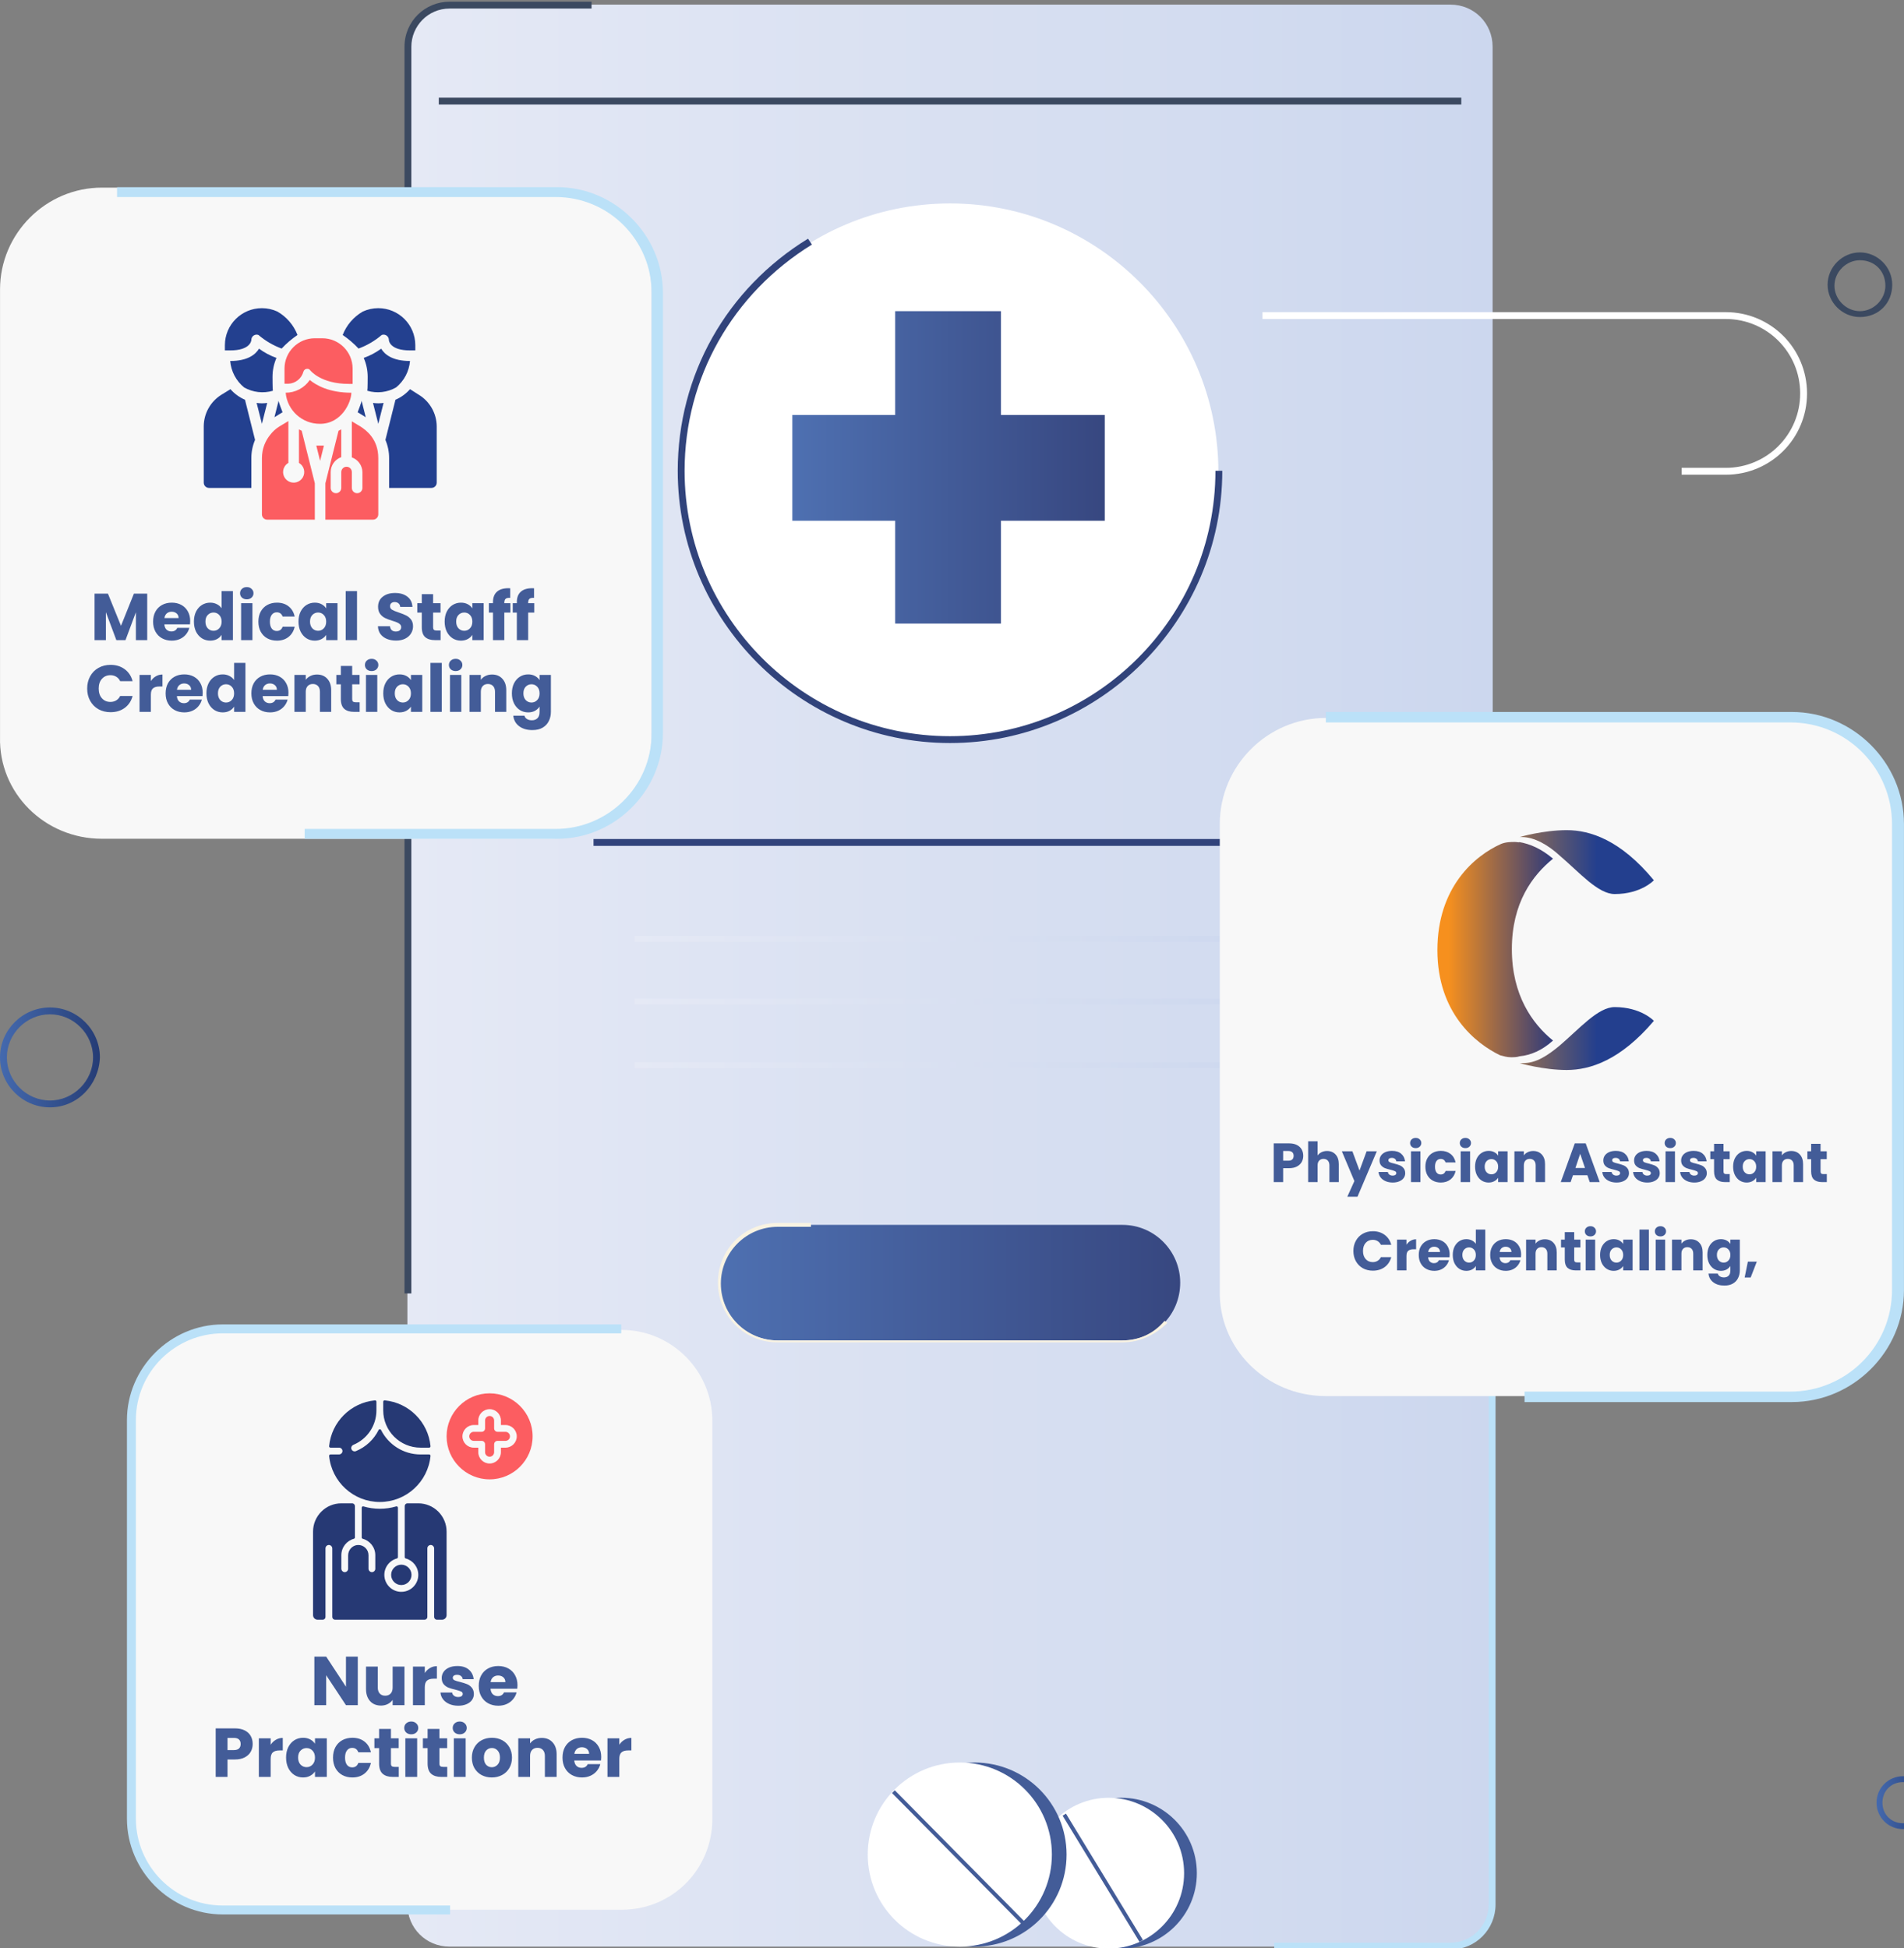 <svg width="345" height="353" viewBox="0 0 345 353" fill="none" xmlns="http://www.w3.org/2000/svg">
<rect x="0" y="0" width="345" height="353" fill="#808080" stroke="none"/>
<g clip-path="url(#clip0_1520_15783)">
<path d="M262.826 352.756H81.455C77.196 352.756 73.824 349.384 73.824 345.125V8.471C73.824 4.212 77.196 0.84 81.455 0.84H262.826C267.085 0.84 270.457 4.212 270.457 8.471V344.947C270.457 349.206 267.085 352.756 262.826 352.756Z" fill="url(#paint0_linear_1520_15783)"/>
<path d="M73.824 215.042V344.947C73.824 349.206 77.196 352.578 81.455 352.578H262.826C267.085 352.578 270.457 349.206 270.457 344.947V83.362L170.366 150.444L73.824 215.042Z" fill="url(#paint1_linear_1520_15783)"/>
<path d="M74.535 234.385H73.293V8.471C73.293 3.857 77.02 0.308 81.456 0.308H107.189V1.55H81.456C77.552 1.55 74.535 4.744 74.535 8.471V234.385Z" fill="#3B4960"/>
<path d="M262.827 353.288H230.883V352.046H262.827C266.731 352.046 269.748 348.851 269.748 345.125V140.329H270.99V345.125C270.99 349.561 267.441 353.288 262.827 353.288Z" fill="#BBE1F8"/>
<path d="M264.782 17.7H79.508V18.942H264.782V17.7Z" fill="#3B4960"/>
<path d="M172.141 134.117C145.344 134.117 123.516 112.289 123.516 85.491C123.516 58.694 145.344 36.866 172.141 36.866C198.939 36.866 220.767 58.694 220.767 85.491C220.767 112.289 198.939 134.117 172.141 134.117Z" fill="white"/>
<path d="M172.14 134.649C144.988 134.649 122.805 112.466 122.805 85.314C122.805 67.922 131.678 52.305 146.408 43.254L147.118 44.319C132.743 53.193 124.047 68.455 124.047 85.314C124.047 111.756 145.52 133.407 172.14 133.407C198.583 133.407 220.234 111.934 220.234 85.314H221.476C221.476 112.466 199.293 134.649 172.14 134.649Z" fill="#31437B"/>
<path d="M236.742 152.041H107.547V153.284H236.742V152.041Z" fill="#31437B"/>
<path d="M203.38 242.904H140.912C135.056 242.904 130.441 238.113 130.441 232.434C130.441 226.577 135.233 221.963 140.912 221.963H203.38C209.236 221.963 213.85 226.755 213.85 232.434C213.85 238.29 209.236 242.904 203.38 242.904Z" fill="url(#paint2_linear_1520_15783)"/>
<path d="M203.379 243.259H140.911C134.878 243.259 130.086 238.467 130.086 232.433C130.086 226.4 134.878 221.608 140.911 221.608H146.945V222.318H140.911C135.232 222.318 130.618 226.932 130.618 232.611C130.618 238.29 135.232 242.904 140.911 242.904H203.379C206.396 242.904 209.058 241.662 211.01 239.355L211.543 239.709C209.413 241.839 206.574 243.259 203.379 243.259Z" fill="#F9F3E2"/>
<path d="M231.595 169.61H115V170.675H231.595V169.61Z" fill="url(#paint3_linear_1520_15783)"/>
<path d="M231.595 180.968H115V182.033H231.595V180.968Z" fill="url(#paint4_linear_1520_15783)"/>
<path d="M231.595 192.503H115V193.568H231.595V192.503Z" fill="url(#paint5_linear_1520_15783)"/>
<path d="M200.182 75.198H181.371V56.387H162.204V75.198H143.57V94.365H162.204V112.999H181.371V94.365H200.182V75.198Z" fill="url(#paint6_linear_1520_15783)"/>
<path d="M344.815 331.46C342.153 331.46 340.023 329.33 340.023 326.668C340.023 324.006 342.153 321.876 344.815 321.876C347.477 321.876 349.607 324.006 349.607 326.668C349.607 329.33 347.477 331.46 344.815 331.46ZM344.815 322.941C342.685 322.941 341.088 324.538 341.088 326.668C341.088 328.798 342.685 330.395 344.815 330.395C346.945 330.395 348.542 328.798 348.542 326.668C348.542 324.538 346.945 322.941 344.815 322.941Z" fill="url(#paint7_linear_1520_15783)"/>
<path d="M9.051 200.667C4.082 200.667 0 196.585 0 191.616C0 186.647 4.082 182.565 9.051 182.565C14.02 182.565 18.102 186.647 18.102 191.616C17.924 196.585 14.02 200.667 9.051 200.667ZM9.051 183.808C4.792 183.808 1.242 187.357 1.242 191.616C1.242 195.875 4.792 199.425 9.051 199.425C13.31 199.425 16.859 195.875 16.859 191.616C16.859 187.357 13.31 183.808 9.051 183.808Z" fill="url(#paint8_linear_1520_15783)"/>
<path d="M112.641 346.073H40.432C31.406 346.073 24 338.667 24 329.641V257.432C24 248.406 31.406 241 40.432 241H112.641C121.667 241 129.073 248.406 129.073 257.432V329.641C129.073 338.667 121.898 346.073 112.641 346.073Z" fill="#F8F8F8"/>
<path d="M64.831 309H62.688L59.104 303.574V309H56.961V300.203H59.104L62.688 305.654V300.203H64.831V309ZM73.289 302.008V309H71.146V308.048C70.929 308.357 70.632 308.607 70.257 308.799C69.889 308.983 69.48 309.075 69.028 309.075C68.494 309.075 68.022 308.958 67.612 308.724C67.203 308.482 66.885 308.135 66.66 307.684C66.434 307.233 66.322 306.703 66.322 306.093V302.008H68.452V305.805C68.452 306.272 68.573 306.636 68.815 306.895C69.058 307.154 69.383 307.283 69.793 307.283C70.21 307.283 70.54 307.154 70.783 306.895C71.025 306.636 71.146 306.272 71.146 305.805V302.008H73.289ZM76.971 303.173C77.222 302.789 77.535 302.488 77.911 302.271C78.287 302.045 78.705 301.932 79.164 301.932V304.201H78.575C78.04 304.201 77.639 304.317 77.372 304.551C77.105 304.777 76.971 305.178 76.971 305.754V309H74.828V302.008H76.971V303.173ZM83.033 309.1C82.423 309.1 81.88 308.996 81.404 308.787C80.928 308.578 80.552 308.294 80.276 307.935C80 307.567 79.846 307.158 79.812 306.707H81.93C81.955 306.949 82.068 307.145 82.269 307.296C82.469 307.446 82.716 307.521 83.008 307.521C83.275 307.521 83.48 307.471 83.622 307.371C83.772 307.262 83.847 307.124 83.847 306.957C83.847 306.757 83.743 306.611 83.534 306.519C83.325 306.419 82.987 306.31 82.519 306.193C82.018 306.076 81.6 305.955 81.266 305.83C80.932 305.696 80.644 305.491 80.401 305.216C80.159 304.931 80.038 304.551 80.038 304.075C80.038 303.674 80.147 303.311 80.364 302.985C80.589 302.651 80.915 302.388 81.341 302.195C81.776 302.003 82.289 301.907 82.883 301.907C83.76 301.907 84.449 302.124 84.95 302.559C85.46 302.993 85.752 303.57 85.827 304.288H83.847C83.814 304.046 83.706 303.854 83.522 303.712C83.346 303.57 83.112 303.499 82.82 303.499C82.569 303.499 82.377 303.549 82.243 303.649C82.11 303.741 82.043 303.871 82.043 304.038C82.043 304.238 82.147 304.388 82.356 304.489C82.573 304.589 82.908 304.689 83.359 304.789C83.877 304.923 84.299 305.057 84.624 305.19C84.95 305.316 85.234 305.525 85.477 305.817C85.727 306.101 85.857 306.485 85.865 306.97C85.865 307.379 85.748 307.747 85.514 308.073C85.289 308.39 84.959 308.641 84.524 308.825C84.098 309.008 83.601 309.1 83.033 309.1ZM93.767 305.391C93.767 305.591 93.755 305.8 93.73 306.018H88.88C88.914 306.452 89.052 306.786 89.294 307.02C89.544 307.246 89.849 307.358 90.209 307.358C90.743 307.358 91.115 307.133 91.324 306.682H93.605C93.488 307.141 93.275 307.555 92.966 307.922C92.665 308.29 92.285 308.578 91.825 308.787C91.366 308.996 90.852 309.1 90.284 309.1C89.599 309.1 88.989 308.954 88.454 308.662C87.919 308.369 87.502 307.952 87.201 307.409C86.9 306.865 86.75 306.231 86.75 305.504C86.75 304.777 86.896 304.142 87.189 303.599C87.489 303.056 87.907 302.638 88.442 302.346C88.976 302.053 89.59 301.907 90.284 301.907C90.96 301.907 91.562 302.049 92.088 302.333C92.615 302.617 93.024 303.023 93.316 303.549C93.617 304.075 93.767 304.689 93.767 305.391ZM91.575 304.827C91.575 304.459 91.449 304.167 91.199 303.95C90.948 303.733 90.635 303.624 90.259 303.624C89.9 303.624 89.595 303.728 89.344 303.937C89.102 304.146 88.951 304.443 88.893 304.827H91.575ZM45.786 316.035C45.786 316.545 45.669 317.013 45.435 317.439C45.202 317.856 44.842 318.195 44.358 318.454C43.873 318.713 43.272 318.842 42.553 318.842H41.225V322H39.082V313.203H42.553C43.255 313.203 43.848 313.324 44.333 313.566C44.817 313.809 45.181 314.143 45.423 314.569C45.665 314.995 45.786 315.484 45.786 316.035ZM42.39 317.138C42.8 317.138 43.105 317.042 43.305 316.85C43.506 316.657 43.606 316.386 43.606 316.035C43.606 315.684 43.506 315.413 43.305 315.221C43.105 315.028 42.8 314.932 42.39 314.932H41.225V317.138H42.39ZM49.045 316.173C49.295 315.789 49.609 315.488 49.985 315.271C50.361 315.045 50.778 314.932 51.238 314.932V317.201H50.649C50.114 317.201 49.713 317.317 49.446 317.551C49.178 317.777 49.045 318.178 49.045 318.754V322H46.902V315.008H49.045V316.173ZM51.836 318.491C51.836 317.773 51.97 317.142 52.237 316.599C52.513 316.056 52.884 315.638 53.352 315.346C53.82 315.053 54.342 314.907 54.919 314.907C55.412 314.907 55.842 315.008 56.209 315.208C56.585 315.409 56.874 315.672 57.074 315.997V315.008H59.217V322H57.074V321.01C56.865 321.336 56.573 321.599 56.197 321.799C55.829 322 55.399 322.1 54.906 322.1C54.338 322.1 53.82 321.954 53.352 321.662C52.884 321.361 52.513 320.939 52.237 320.396C51.97 319.845 51.836 319.21 51.836 318.491ZM57.074 318.504C57.074 317.969 56.924 317.547 56.623 317.238C56.331 316.929 55.971 316.774 55.545 316.774C55.119 316.774 54.756 316.929 54.455 317.238C54.163 317.539 54.016 317.957 54.016 318.491C54.016 319.026 54.163 319.452 54.455 319.769C54.756 320.079 55.119 320.233 55.545 320.233C55.971 320.233 56.331 320.079 56.623 319.769C56.924 319.46 57.074 319.038 57.074 318.504ZM60.341 318.504C60.341 317.777 60.487 317.142 60.78 316.599C61.081 316.056 61.494 315.638 62.02 315.346C62.555 315.053 63.165 314.907 63.85 314.907C64.727 314.907 65.458 315.137 66.043 315.596C66.636 316.056 67.025 316.703 67.208 317.539H64.928C64.736 317.004 64.364 316.737 63.812 316.737C63.42 316.737 63.106 316.891 62.873 317.201C62.639 317.501 62.522 317.936 62.522 318.504C62.522 319.072 62.639 319.51 62.873 319.82C63.106 320.12 63.42 320.271 63.812 320.271C64.364 320.271 64.736 320.003 64.928 319.469H67.208C67.025 320.287 66.636 320.931 66.043 321.398C65.45 321.866 64.719 322.1 63.85 322.1C63.165 322.1 62.555 321.954 62.02 321.662C61.494 321.369 61.081 320.952 60.78 320.409C60.487 319.865 60.341 319.231 60.341 318.504ZM72.252 320.183V322H71.162C70.385 322 69.779 321.812 69.344 321.436C68.91 321.052 68.693 320.429 68.693 319.569V316.787H67.841V315.008H68.693V313.303H70.836V315.008H72.239V316.787H70.836V319.594C70.836 319.803 70.886 319.953 70.986 320.045C71.086 320.137 71.254 320.183 71.487 320.183H72.252ZM74.523 314.281C74.147 314.281 73.838 314.172 73.596 313.955C73.362 313.729 73.245 313.454 73.245 313.128C73.245 312.794 73.362 312.518 73.596 312.301C73.838 312.075 74.147 311.962 74.523 311.962C74.891 311.962 75.191 312.075 75.425 312.301C75.668 312.518 75.789 312.794 75.789 313.128C75.789 313.454 75.668 313.729 75.425 313.955C75.191 314.172 74.891 314.281 74.523 314.281ZM75.588 315.008V322H73.445V315.008H75.588ZM81.038 320.183V322H79.948C79.171 322 78.566 321.812 78.131 321.436C77.697 321.052 77.48 320.429 77.48 319.569V316.787H76.627V315.008H77.48V313.303H79.622V315.008H81.026V316.787H79.622V319.594C79.622 319.803 79.672 319.953 79.773 320.045C79.873 320.137 80.04 320.183 80.274 320.183H81.038ZM83.31 314.281C82.934 314.281 82.625 314.172 82.382 313.955C82.148 313.729 82.031 313.454 82.031 313.128C82.031 312.794 82.148 312.518 82.382 312.301C82.625 312.075 82.934 311.962 83.31 311.962C83.677 311.962 83.978 312.075 84.212 312.301C84.454 312.518 84.575 312.794 84.575 313.128C84.575 313.454 84.454 313.729 84.212 313.955C83.978 314.172 83.677 314.281 83.31 314.281ZM84.375 315.008V322H82.232V315.008H84.375ZM89.111 322.1C88.426 322.1 87.808 321.954 87.256 321.662C86.713 321.369 86.283 320.952 85.965 320.409C85.656 319.865 85.502 319.231 85.502 318.504C85.502 317.785 85.66 317.155 85.978 316.612C86.295 316.06 86.73 315.638 87.281 315.346C87.832 315.053 88.451 314.907 89.136 314.907C89.821 314.907 90.439 315.053 90.99 315.346C91.542 315.638 91.976 316.06 92.294 316.612C92.611 317.155 92.77 317.785 92.77 318.504C92.77 319.222 92.607 319.857 92.281 320.409C91.964 320.952 91.525 321.369 90.965 321.662C90.414 321.954 89.796 322.1 89.111 322.1ZM89.111 320.246C89.52 320.246 89.867 320.095 90.151 319.794C90.443 319.494 90.589 319.063 90.589 318.504C90.589 317.944 90.447 317.514 90.163 317.213C89.888 316.912 89.545 316.762 89.136 316.762C88.718 316.762 88.371 316.912 88.096 317.213C87.82 317.505 87.682 317.936 87.682 318.504C87.682 319.063 87.816 319.494 88.083 319.794C88.359 320.095 88.701 320.246 89.111 320.246ZM98.167 314.932C98.986 314.932 99.638 315.2 100.122 315.734C100.615 316.261 100.862 316.987 100.862 317.915V322H98.731V318.203C98.731 317.735 98.61 317.372 98.368 317.113C98.126 316.854 97.8 316.724 97.39 316.724C96.981 316.724 96.655 316.854 96.413 317.113C96.171 317.372 96.05 317.735 96.05 318.203V322H93.907V315.008H96.05V315.935C96.267 315.626 96.559 315.383 96.927 315.208C97.294 315.024 97.708 314.932 98.167 314.932ZM108.942 318.391C108.942 318.591 108.93 318.8 108.905 319.018H104.055C104.088 319.452 104.226 319.786 104.468 320.02C104.719 320.246 105.024 320.358 105.383 320.358C105.918 320.358 106.29 320.133 106.499 319.682H108.779C108.662 320.141 108.449 320.555 108.14 320.922C107.839 321.29 107.459 321.578 107 321.787C106.54 321.996 106.027 322.1 105.458 322.1C104.773 322.1 104.164 321.954 103.629 321.662C103.094 321.369 102.676 320.952 102.376 320.409C102.075 319.865 101.925 319.231 101.925 318.504C101.925 317.777 102.071 317.142 102.363 316.599C102.664 316.056 103.082 315.638 103.616 315.346C104.151 315.053 104.765 314.907 105.458 314.907C106.135 314.907 106.737 315.049 107.263 315.333C107.789 315.617 108.199 316.023 108.491 316.549C108.792 317.075 108.942 317.689 108.942 318.391ZM106.749 317.827C106.749 317.459 106.624 317.167 106.373 316.95C106.123 316.733 105.809 316.624 105.433 316.624C105.074 316.624 104.769 316.728 104.519 316.937C104.276 317.146 104.126 317.443 104.067 317.827H106.749ZM112.215 316.173C112.466 315.789 112.779 315.488 113.155 315.271C113.531 315.045 113.949 314.932 114.408 314.932V317.201H113.819C113.285 317.201 112.884 317.317 112.616 317.551C112.349 317.777 112.215 318.178 112.215 318.754V322H110.073V315.008H112.215V316.173Z" fill="#435C98"/>
<path d="M69.709 253.766C74.091 254.185 77.588 257.682 78.008 262.065C78.022 262.21 77.908 262.336 77.763 262.336H76.205C72.468 262.336 69.438 259.306 69.438 255.568V254.011C69.438 253.865 69.564 253.752 69.709 253.766ZM59.882 263.566H61.414C61.751 263.566 62.044 263.307 62.054 262.97C62.065 262.622 61.785 262.336 61.439 262.336H59.882C59.736 262.336 59.623 262.21 59.637 262.065C60.056 257.682 63.553 254.185 67.936 253.766C68.081 253.752 68.207 253.865 68.207 254.011V255.568C68.207 258.311 66.575 260.76 64.046 261.816C63.739 261.944 63.564 262.287 63.676 262.601C63.767 262.855 64.005 263.01 64.256 263.01C64.335 263.01 64.414 262.995 64.491 262.964C66.325 262.206 67.762 260.829 68.604 259.131C68.695 258.948 68.954 258.948 69.045 259.131C70.358 261.758 73.074 263.566 76.205 263.566H77.763C77.909 263.566 78.022 263.693 78.008 263.838C77.56 268.512 73.612 272.18 68.822 272.18C64.033 272.18 60.084 268.512 59.637 263.838C59.623 263.693 59.736 263.566 59.882 263.566ZM80.922 292.687C80.922 293.141 80.555 293.508 80.102 293.508H79.158C78.886 293.508 78.666 293.287 78.666 293.016V280.614C78.666 280.277 78.406 279.983 78.07 279.973C77.721 279.962 77.436 280.242 77.436 280.588V293.016C77.436 293.287 77.215 293.508 76.943 293.508H60.701C60.429 293.508 60.209 293.287 60.209 293.016V280.614C60.209 280.277 59.949 279.983 59.613 279.973C59.264 279.962 58.978 280.242 58.978 280.588V293.016C58.978 293.287 58.758 293.508 58.486 293.508H57.543C57.09 293.508 56.723 293.141 56.723 292.687V277.553C56.723 274.721 59.018 272.426 61.85 272.426H63.818C64.09 272.426 64.311 272.646 64.311 272.918V278.61C64.311 278.721 64.236 278.818 64.129 278.847C62.818 279.199 61.85 280.398 61.85 281.818V284.254C61.85 284.59 62.109 284.884 62.446 284.894C62.794 284.905 63.08 284.625 63.08 284.279V281.864C63.08 280.864 63.856 280.012 64.855 279.974C65.905 279.934 66.772 280.777 66.772 281.818V284.254C66.772 284.591 67.031 284.884 67.368 284.894C67.716 284.905 68.002 284.626 68.002 284.279V281.818C68.002 280.398 67.034 279.199 65.723 278.847C65.615 278.818 65.541 278.721 65.541 278.61V273.217C65.541 273.052 65.699 272.935 65.856 272.981C66.797 273.26 67.792 273.41 68.822 273.41C69.852 273.41 70.847 273.26 71.788 272.981C71.946 272.935 72.103 273.052 72.103 273.217V282.178C72.103 282.289 72.029 282.387 71.922 282.415C70.528 282.789 69.522 284.121 69.654 285.658C69.783 287.151 70.997 288.347 72.491 288.455C74.29 288.585 75.795 287.158 75.795 285.387C75.795 283.966 74.827 282.767 73.516 282.415C73.409 282.386 73.334 282.289 73.334 282.178V272.918C73.334 272.646 73.554 272.426 73.826 272.426H75.795C78.627 272.426 80.922 274.721 80.922 277.553V292.687H80.922ZM72.719 283.541C73.737 283.541 74.564 284.369 74.564 285.387C74.564 286.404 73.737 287.232 72.719 287.232C71.701 287.232 70.873 286.404 70.873 285.387C70.873 284.369 71.701 283.541 72.719 283.541Z" fill="#263974"/>
<path d="M91.586 259.465H90.15C89.811 259.465 89.535 259.189 89.535 258.85V257.414C89.535 256.962 89.167 256.594 88.715 256.594C88.263 256.594 87.894 256.962 87.894 257.414V258.85C87.894 259.189 87.619 259.465 87.279 259.465H85.844C85.391 259.465 85.023 259.833 85.023 260.285C85.023 260.737 85.391 261.105 85.844 261.105H87.279C87.619 261.105 87.894 261.381 87.894 261.721V263.156C87.894 263.609 88.263 263.977 88.715 263.977C89.167 263.977 89.535 263.609 89.535 263.156V261.721C89.535 261.381 89.811 261.105 90.15 261.105H91.586C92.038 261.105 92.406 260.737 92.406 260.285C92.406 259.833 92.038 259.465 91.586 259.465Z" fill="#FC5D61"/>
<path d="M88.715 252.492C84.418 252.492 80.922 255.988 80.922 260.285C80.922 264.582 84.418 268.078 88.715 268.078C93.012 268.078 96.508 264.582 96.508 260.285C96.508 255.988 93.012 252.492 88.715 252.492ZM91.586 262.336H90.766V263.156C90.766 264.287 89.846 265.207 88.715 265.207C87.584 265.207 86.664 264.287 86.664 263.156V262.336H85.844C84.713 262.336 83.793 261.416 83.793 260.285C83.793 259.154 84.713 258.234 85.844 258.234H86.664V257.414C86.664 256.283 87.584 255.363 88.715 255.363C89.846 255.363 90.766 256.283 90.766 257.414V258.234H91.586C92.717 258.234 93.637 259.154 93.637 260.285C93.637 261.416 92.717 262.336 91.586 262.336Z" fill="#FC5D61"/>
<path d="M81.554 346.924H40.358C30.869 346.924 23 339.055 23 329.566V257.358C23 247.869 30.869 240 40.358 240H112.566V241.62H40.358C31.795 241.62 24.62 248.563 24.62 257.358V329.566C24.62 338.13 31.563 345.304 40.358 345.304H81.554V346.924Z" fill="#BBE1F8"/>
<path d="M240.24 252.989H324.69C335.247 252.989 343.908 244.328 343.908 233.771V149.32C343.908 138.764 335.247 130.102 324.69 130.102H240.24C229.683 130.102 221.022 138.764 221.022 149.32V233.771C220.751 244.328 229.413 252.989 240.24 252.989Z" fill="#F8F8F8"/>
<path d="M324.693 254.072H276.242V252.177H324.422C334.437 252.177 342.828 244.057 342.828 233.771V149.32C342.828 139.305 334.708 130.914 324.422 130.914H240.242V129.02H324.693C335.79 129.02 344.993 138.223 344.993 149.32V233.771C344.993 244.869 335.79 254.072 324.693 254.072Z" fill="#BBE1F8"/>
<path d="M236.144 209.453C236.144 209.86 236.05 210.233 235.864 210.573C235.677 210.907 235.39 211.177 235.004 211.383C234.617 211.59 234.137 211.693 233.564 211.693H232.504V214.213H230.794V207.193H233.564C234.124 207.193 234.597 207.29 234.984 207.483C235.37 207.677 235.66 207.943 235.854 208.283C236.047 208.623 236.144 209.013 236.144 209.453ZM233.434 210.333C233.76 210.333 234.004 210.257 234.164 210.103C234.324 209.95 234.404 209.733 234.404 209.453C234.404 209.173 234.324 208.957 234.164 208.803C234.004 208.65 233.76 208.573 233.434 208.573H232.504V210.333H233.434ZM240.464 208.573C241.104 208.573 241.617 208.787 242.004 209.213C242.39 209.633 242.584 210.213 242.584 210.953V214.213H240.884V211.183C240.884 210.81 240.787 210.52 240.594 210.313C240.4 210.107 240.14 210.003 239.814 210.003C239.487 210.003 239.227 210.107 239.034 210.313C238.84 210.52 238.744 210.81 238.744 211.183V214.213H237.034V206.813H238.744V209.383C238.917 209.137 239.154 208.94 239.454 208.793C239.754 208.647 240.09 208.573 240.464 208.573ZM249.472 208.633L245.972 216.863H244.132L245.412 214.023L243.142 208.633H245.052L246.342 212.123L247.622 208.633H249.472ZM252.36 214.293C251.874 214.293 251.44 214.21 251.06 214.043C250.68 213.877 250.38 213.65 250.16 213.363C249.94 213.07 249.817 212.743 249.79 212.383H251.48C251.5 212.577 251.59 212.733 251.75 212.853C251.91 212.973 252.107 213.033 252.34 213.033C252.554 213.033 252.717 212.993 252.83 212.913C252.95 212.827 253.01 212.717 253.01 212.583C253.01 212.423 252.927 212.307 252.76 212.233C252.594 212.153 252.324 212.067 251.95 211.973C251.55 211.88 251.217 211.783 250.95 211.683C250.684 211.577 250.454 211.413 250.26 211.193C250.067 210.967 249.97 210.663 249.97 210.283C249.97 209.963 250.057 209.673 250.23 209.413C250.41 209.147 250.67 208.937 251.01 208.783C251.357 208.63 251.767 208.553 252.24 208.553C252.94 208.553 253.49 208.727 253.89 209.073C254.297 209.42 254.53 209.88 254.59 210.453H253.01C252.984 210.26 252.897 210.107 252.75 209.993C252.61 209.88 252.424 209.823 252.19 209.823C251.99 209.823 251.837 209.863 251.73 209.943C251.624 210.017 251.57 210.12 251.57 210.253C251.57 210.413 251.654 210.533 251.82 210.613C251.994 210.693 252.26 210.773 252.62 210.853C253.034 210.96 253.37 211.067 253.63 211.173C253.89 211.273 254.117 211.44 254.31 211.673C254.51 211.9 254.614 212.207 254.62 212.593C254.62 212.92 254.527 213.213 254.34 213.473C254.16 213.727 253.897 213.927 253.55 214.073C253.21 214.22 252.814 214.293 252.36 214.293ZM256.527 208.053C256.227 208.053 255.98 207.967 255.787 207.793C255.6 207.613 255.507 207.393 255.507 207.133C255.507 206.867 255.6 206.647 255.787 206.473C255.98 206.293 256.227 206.203 256.527 206.203C256.82 206.203 257.06 206.293 257.247 206.473C257.44 206.647 257.537 206.867 257.537 207.133C257.537 207.393 257.44 207.613 257.247 207.793C257.06 207.967 256.82 208.053 256.527 208.053ZM257.377 208.633V214.213H255.667V208.633H257.377ZM258.276 211.423C258.276 210.843 258.392 210.337 258.626 209.903C258.866 209.47 259.196 209.137 259.616 208.903C260.042 208.67 260.529 208.553 261.076 208.553C261.776 208.553 262.359 208.737 262.826 209.103C263.299 209.47 263.609 209.987 263.756 210.653H261.936C261.782 210.227 261.486 210.013 261.046 210.013C260.732 210.013 260.482 210.137 260.296 210.383C260.109 210.623 260.016 210.97 260.016 211.423C260.016 211.877 260.109 212.227 260.296 212.473C260.482 212.713 260.732 212.833 261.046 212.833C261.486 212.833 261.782 212.62 261.936 212.193H263.756C263.609 212.847 263.299 213.36 262.826 213.733C262.352 214.107 261.769 214.293 261.076 214.293C260.529 214.293 260.042 214.177 259.616 213.943C259.196 213.71 258.866 213.377 258.626 212.943C258.392 212.51 258.276 212.003 258.276 211.423ZM265.53 208.053C265.23 208.053 264.984 207.967 264.79 207.793C264.604 207.613 264.51 207.393 264.51 207.133C264.51 206.867 264.604 206.647 264.79 206.473C264.984 206.293 265.23 206.203 265.53 206.203C265.824 206.203 266.064 206.293 266.25 206.473C266.444 206.647 266.54 206.867 266.54 207.133C266.54 207.393 266.444 207.613 266.25 207.793C266.064 207.967 265.824 208.053 265.53 208.053ZM266.38 208.633V214.213H264.67V208.633H266.38ZM267.28 211.413C267.28 210.84 267.386 210.337 267.6 209.903C267.82 209.47 268.116 209.137 268.49 208.903C268.863 208.67 269.28 208.553 269.74 208.553C270.133 208.553 270.476 208.633 270.77 208.793C271.07 208.953 271.3 209.163 271.46 209.423V208.633H273.17V214.213H271.46V213.423C271.293 213.683 271.06 213.893 270.76 214.053C270.466 214.213 270.123 214.293 269.73 214.293C269.276 214.293 268.863 214.177 268.49 213.943C268.116 213.703 267.82 213.367 267.6 212.933C267.386 212.493 267.28 211.987 267.28 211.413ZM271.46 211.423C271.46 210.997 271.34 210.66 271.1 210.413C270.866 210.167 270.58 210.043 270.24 210.043C269.9 210.043 269.61 210.167 269.37 210.413C269.136 210.653 269.02 210.987 269.02 211.413C269.02 211.84 269.136 212.18 269.37 212.433C269.61 212.68 269.9 212.803 270.24 212.803C270.58 212.803 270.866 212.68 271.1 212.433C271.34 212.187 271.46 211.85 271.46 211.423ZM277.807 208.573C278.46 208.573 278.98 208.787 279.367 209.213C279.76 209.633 279.957 210.213 279.957 210.953V214.213H278.257V211.183C278.257 210.81 278.16 210.52 277.967 210.313C277.773 210.107 277.513 210.003 277.187 210.003C276.86 210.003 276.6 210.107 276.407 210.313C276.213 210.52 276.117 210.81 276.117 211.183V214.213H274.407V208.633H276.117V209.373C276.29 209.127 276.523 208.933 276.817 208.793C277.11 208.647 277.44 208.573 277.807 208.573ZM287.634 212.973H285.014L284.594 214.213H282.804L285.344 207.193H287.324L289.864 214.213H288.054L287.634 212.973ZM287.194 211.653L286.324 209.083L285.464 211.653H287.194ZM292.907 214.293C292.421 214.293 291.987 214.21 291.607 214.043C291.227 213.877 290.927 213.65 290.707 213.363C290.487 213.07 290.364 212.743 290.337 212.383H292.027C292.047 212.577 292.137 212.733 292.297 212.853C292.457 212.973 292.654 213.033 292.887 213.033C293.101 213.033 293.264 212.993 293.377 212.913C293.497 212.827 293.557 212.717 293.557 212.583C293.557 212.423 293.474 212.307 293.307 212.233C293.141 212.153 292.871 212.067 292.497 211.973C292.097 211.88 291.764 211.783 291.497 211.683C291.231 211.577 291.001 211.413 290.807 211.193C290.614 210.967 290.517 210.663 290.517 210.283C290.517 209.963 290.604 209.673 290.777 209.413C290.957 209.147 291.217 208.937 291.557 208.783C291.904 208.63 292.314 208.553 292.787 208.553C293.487 208.553 294.037 208.727 294.437 209.073C294.844 209.42 295.077 209.88 295.137 210.453H293.557C293.531 210.26 293.444 210.107 293.297 209.993C293.157 209.88 292.971 209.823 292.737 209.823C292.537 209.823 292.384 209.863 292.277 209.943C292.171 210.017 292.117 210.12 292.117 210.253C292.117 210.413 292.201 210.533 292.367 210.613C292.541 210.693 292.807 210.773 293.167 210.853C293.581 210.96 293.917 211.067 294.177 211.173C294.437 211.273 294.664 211.44 294.857 211.673C295.057 211.9 295.161 212.207 295.167 212.593C295.167 212.92 295.074 213.213 294.887 213.473C294.707 213.727 294.444 213.927 294.097 214.073C293.757 214.22 293.361 214.293 292.907 214.293ZM298.483 214.293C297.997 214.293 297.563 214.21 297.183 214.043C296.803 213.877 296.503 213.65 296.283 213.363C296.063 213.07 295.94 212.743 295.913 212.383H297.603C297.623 212.577 297.713 212.733 297.873 212.853C298.033 212.973 298.23 213.033 298.463 213.033C298.677 213.033 298.84 212.993 298.953 212.913C299.073 212.827 299.133 212.717 299.133 212.583C299.133 212.423 299.05 212.307 298.883 212.233C298.717 212.153 298.447 212.067 298.073 211.973C297.673 211.88 297.34 211.783 297.073 211.683C296.807 211.577 296.577 211.413 296.383 211.193C296.19 210.967 296.093 210.663 296.093 210.283C296.093 209.963 296.18 209.673 296.353 209.413C296.533 209.147 296.793 208.937 297.133 208.783C297.48 208.63 297.89 208.553 298.363 208.553C299.063 208.553 299.613 208.727 300.013 209.073C300.42 209.42 300.653 209.88 300.713 210.453H299.133C299.107 210.26 299.02 210.107 298.873 209.993C298.733 209.88 298.547 209.823 298.313 209.823C298.113 209.823 297.96 209.863 297.853 209.943C297.747 210.017 297.693 210.12 297.693 210.253C297.693 210.413 297.777 210.533 297.943 210.613C298.117 210.693 298.383 210.773 298.743 210.853C299.157 210.96 299.493 211.067 299.753 211.173C300.013 211.273 300.24 211.44 300.433 211.673C300.633 211.9 300.737 212.207 300.743 212.593C300.743 212.92 300.65 213.213 300.463 213.473C300.283 213.727 300.02 213.927 299.673 214.073C299.333 214.22 298.937 214.293 298.483 214.293ZM302.65 208.053C302.35 208.053 302.103 207.967 301.91 207.793C301.723 207.613 301.63 207.393 301.63 207.133C301.63 206.867 301.723 206.647 301.91 206.473C302.103 206.293 302.35 206.203 302.65 206.203C302.943 206.203 303.183 206.293 303.37 206.473C303.563 206.647 303.66 206.867 303.66 207.133C303.66 207.393 303.563 207.613 303.37 207.793C303.183 207.967 302.943 208.053 302.65 208.053ZM303.5 208.633V214.213H301.79V208.633H303.5ZM307.009 214.293C306.522 214.293 306.089 214.21 305.709 214.043C305.329 213.877 305.029 213.65 304.809 213.363C304.589 213.07 304.466 212.743 304.439 212.383H306.129C306.149 212.577 306.239 212.733 306.399 212.853C306.559 212.973 306.756 213.033 306.989 213.033C307.202 213.033 307.366 212.993 307.479 212.913C307.599 212.827 307.659 212.717 307.659 212.583C307.659 212.423 307.576 212.307 307.409 212.233C307.242 212.153 306.972 212.067 306.599 211.973C306.199 211.88 305.866 211.783 305.599 211.683C305.332 211.577 305.102 211.413 304.909 211.193C304.716 210.967 304.619 210.663 304.619 210.283C304.619 209.963 304.706 209.673 304.879 209.413C305.059 209.147 305.319 208.937 305.659 208.783C306.006 208.63 306.416 208.553 306.889 208.553C307.589 208.553 308.139 208.727 308.539 209.073C308.946 209.42 309.179 209.88 309.239 210.453H307.659C307.632 210.26 307.546 210.107 307.399 209.993C307.259 209.88 307.072 209.823 306.839 209.823C306.639 209.823 306.486 209.863 306.379 209.943C306.272 210.017 306.219 210.12 306.219 210.253C306.219 210.413 306.302 210.533 306.469 210.613C306.642 210.693 306.909 210.773 307.269 210.853C307.682 210.96 308.019 211.067 308.279 211.173C308.539 211.273 308.766 211.44 308.959 211.673C309.159 211.9 309.262 212.207 309.269 212.593C309.269 212.92 309.176 213.213 308.989 213.473C308.809 213.727 308.546 213.927 308.199 214.073C307.859 214.22 307.462 214.293 307.009 214.293ZM313.425 212.763V214.213H312.555C311.935 214.213 311.452 214.063 311.105 213.763C310.758 213.457 310.585 212.96 310.585 212.273V210.053H309.905V208.633H310.585V207.273H312.295V208.633H313.415V210.053H312.295V212.293C312.295 212.46 312.335 212.58 312.415 212.653C312.495 212.727 312.628 212.763 312.815 212.763H313.425ZM314.038 211.413C314.038 210.84 314.144 210.337 314.358 209.903C314.578 209.47 314.874 209.137 315.248 208.903C315.621 208.67 316.038 208.553 316.498 208.553C316.891 208.553 317.234 208.633 317.528 208.793C317.828 208.953 318.058 209.163 318.218 209.423V208.633H319.928V214.213H318.218V213.423C318.051 213.683 317.818 213.893 317.518 214.053C317.224 214.213 316.881 214.293 316.488 214.293C316.034 214.293 315.621 214.177 315.248 213.943C314.874 213.703 314.578 213.367 314.358 212.933C314.144 212.493 314.038 211.987 314.038 211.413ZM318.218 211.423C318.218 210.997 318.098 210.66 317.858 210.413C317.624 210.167 317.338 210.043 316.998 210.043C316.658 210.043 316.368 210.167 316.128 210.413C315.894 210.653 315.778 210.987 315.778 211.413C315.778 211.84 315.894 212.18 316.128 212.433C316.368 212.68 316.658 212.803 316.998 212.803C317.338 212.803 317.624 212.68 317.858 212.433C318.098 212.187 318.218 211.85 318.218 211.423ZM324.565 208.573C325.218 208.573 325.738 208.787 326.125 209.213C326.518 209.633 326.715 210.213 326.715 210.953V214.213H325.015V211.183C325.015 210.81 324.918 210.52 324.725 210.313C324.531 210.107 324.271 210.003 323.945 210.003C323.618 210.003 323.358 210.107 323.165 210.313C322.971 210.52 322.875 210.81 322.875 211.183V214.213H321.165V208.633H322.875V209.373C323.048 209.127 323.281 208.933 323.575 208.793C323.868 208.647 324.198 208.573 324.565 208.573ZM331.013 212.763V214.213H330.143C329.523 214.213 329.04 214.063 328.693 213.763C328.346 213.457 328.173 212.96 328.173 212.273V210.053H327.493V208.633H328.173V207.273H329.883V208.633H331.003V210.053H329.883V212.293C329.883 212.46 329.923 212.58 330.003 212.653C330.083 212.727 330.216 212.763 330.403 212.763H331.013ZM245.23 226.693C245.23 226 245.38 225.383 245.68 224.843C245.98 224.297 246.397 223.873 246.93 223.573C247.47 223.267 248.08 223.113 248.76 223.113C249.593 223.113 250.307 223.333 250.9 223.773C251.493 224.213 251.89 224.813 252.09 225.573H250.21C250.07 225.28 249.87 225.057 249.61 224.903C249.357 224.75 249.067 224.673 248.74 224.673C248.213 224.673 247.787 224.857 247.46 225.223C247.133 225.59 246.97 226.08 246.97 226.693C246.97 227.307 247.133 227.797 247.46 228.163C247.787 228.53 248.213 228.713 248.74 228.713C249.067 228.713 249.357 228.637 249.61 228.483C249.87 228.33 250.07 228.107 250.21 227.813H252.09C251.89 228.573 251.493 229.173 250.9 229.613C250.307 230.047 249.593 230.263 248.76 230.263C248.08 230.263 247.47 230.113 246.93 229.813C246.397 229.507 245.98 229.083 245.68 228.543C245.38 228.003 245.23 227.387 245.23 226.693ZM254.847 225.563C255.047 225.257 255.297 225.017 255.597 224.843C255.897 224.663 256.231 224.573 256.597 224.573V226.383H256.127C255.701 226.383 255.381 226.477 255.167 226.663C254.954 226.843 254.847 227.163 254.847 227.623V230.213H253.137V224.633H254.847V225.563ZM262.675 227.333C262.675 227.493 262.665 227.66 262.645 227.833H258.775C258.801 228.18 258.911 228.447 259.105 228.633C259.305 228.813 259.548 228.903 259.835 228.903C260.261 228.903 260.558 228.723 260.725 228.363H262.545C262.451 228.73 262.281 229.06 262.035 229.353C261.795 229.647 261.491 229.877 261.125 230.043C260.758 230.21 260.348 230.293 259.895 230.293C259.348 230.293 258.861 230.177 258.435 229.943C258.008 229.71 257.675 229.377 257.435 228.943C257.195 228.51 257.075 228.003 257.075 227.423C257.075 226.843 257.191 226.337 257.425 225.903C257.665 225.47 257.998 225.137 258.425 224.903C258.851 224.67 259.341 224.553 259.895 224.553C260.435 224.553 260.915 224.667 261.335 224.893C261.755 225.12 262.081 225.443 262.315 225.863C262.555 226.283 262.675 226.773 262.675 227.333ZM260.925 226.883C260.925 226.59 260.825 226.357 260.625 226.183C260.425 226.01 260.175 225.923 259.875 225.923C259.588 225.923 259.345 226.007 259.145 226.173C258.951 226.34 258.831 226.577 258.785 226.883H260.925ZM263.237 227.413C263.237 226.84 263.343 226.337 263.557 225.903C263.777 225.47 264.073 225.137 264.447 224.903C264.82 224.67 265.237 224.553 265.697 224.553C266.063 224.553 266.397 224.63 266.697 224.783C267.003 224.937 267.243 225.143 267.417 225.403V222.813H269.127V230.213H267.417V229.413C267.257 229.68 267.027 229.893 266.727 230.053C266.433 230.213 266.09 230.293 265.697 230.293C265.237 230.293 264.82 230.177 264.447 229.943C264.073 229.703 263.777 229.367 263.557 228.933C263.343 228.493 263.237 227.987 263.237 227.413ZM267.417 227.423C267.417 226.997 267.297 226.66 267.057 226.413C266.823 226.167 266.537 226.043 266.197 226.043C265.857 226.043 265.567 226.167 265.327 226.413C265.093 226.653 264.977 226.987 264.977 227.413C264.977 227.84 265.093 228.18 265.327 228.433C265.567 228.68 265.857 228.803 266.197 228.803C266.537 228.803 266.823 228.68 267.057 228.433C267.297 228.187 267.417 227.85 267.417 227.423ZM275.624 227.333C275.624 227.493 275.614 227.66 275.594 227.833H271.724C271.751 228.18 271.861 228.447 272.054 228.633C272.254 228.813 272.497 228.903 272.784 228.903C273.211 228.903 273.507 228.723 273.674 228.363H275.494C275.401 228.73 275.231 229.06 274.984 229.353C274.744 229.647 274.441 229.877 274.074 230.043C273.707 230.21 273.297 230.293 272.844 230.293C272.297 230.293 271.811 230.177 271.384 229.943C270.957 229.71 270.624 229.377 270.384 228.943C270.144 228.51 270.024 228.003 270.024 227.423C270.024 226.843 270.141 226.337 270.374 225.903C270.614 225.47 270.947 225.137 271.374 224.903C271.801 224.67 272.291 224.553 272.844 224.553C273.384 224.553 273.864 224.667 274.284 224.893C274.704 225.12 275.031 225.443 275.264 225.863C275.504 226.283 275.624 226.773 275.624 227.333ZM273.874 226.883C273.874 226.59 273.774 226.357 273.574 226.183C273.374 226.01 273.124 225.923 272.824 225.923C272.537 225.923 272.294 226.007 272.094 226.173C271.901 226.34 271.781 226.577 271.734 226.883H273.874ZM279.926 224.573C280.579 224.573 281.099 224.787 281.486 225.213C281.879 225.633 282.076 226.213 282.076 226.953V230.213H280.376V227.183C280.376 226.81 280.279 226.52 280.086 226.313C279.893 226.107 279.633 226.003 279.306 226.003C278.979 226.003 278.719 226.107 278.526 226.313C278.333 226.52 278.236 226.81 278.236 227.183V230.213H276.526V224.633H278.236V225.373C278.409 225.127 278.643 224.933 278.936 224.793C279.229 224.647 279.559 224.573 279.926 224.573ZM286.374 228.763V230.213H285.504C284.884 230.213 284.401 230.063 284.054 229.763C283.708 229.457 283.534 228.96 283.534 228.273V226.053H282.854V224.633H283.534V223.273H285.244V224.633H286.364V226.053H285.244V228.293C285.244 228.46 285.284 228.58 285.364 228.653C285.444 228.727 285.578 228.763 285.764 228.763H286.374ZM288.187 224.053C287.887 224.053 287.64 223.967 287.447 223.793C287.26 223.613 287.167 223.393 287.167 223.133C287.167 222.867 287.26 222.647 287.447 222.473C287.64 222.293 287.887 222.203 288.187 222.203C288.48 222.203 288.72 222.293 288.907 222.473C289.1 222.647 289.197 222.867 289.197 223.133C289.197 223.393 289.1 223.613 288.907 223.793C288.72 223.967 288.48 224.053 288.187 224.053ZM289.037 224.633V230.213H287.327V224.633H289.037ZM289.936 227.413C289.936 226.84 290.043 226.337 290.256 225.903C290.476 225.47 290.773 225.137 291.146 224.903C291.519 224.67 291.936 224.553 292.396 224.553C292.789 224.553 293.133 224.633 293.426 224.793C293.726 224.953 293.956 225.163 294.116 225.423V224.633H295.826V230.213H294.116V229.423C293.949 229.683 293.716 229.893 293.416 230.053C293.123 230.213 292.779 230.293 292.386 230.293C291.933 230.293 291.519 230.177 291.146 229.943C290.773 229.703 290.476 229.367 290.256 228.933C290.043 228.493 289.936 227.987 289.936 227.413ZM294.116 227.423C294.116 226.997 293.996 226.66 293.756 226.413C293.523 226.167 293.236 226.043 292.896 226.043C292.556 226.043 292.266 226.167 292.026 226.413C291.793 226.653 291.676 226.987 291.676 227.413C291.676 227.84 291.793 228.18 292.026 228.433C292.266 228.68 292.556 228.803 292.896 228.803C293.236 228.803 293.523 228.68 293.756 228.433C293.996 228.187 294.116 227.85 294.116 227.423ZM298.773 222.813V230.213H297.063V222.813H298.773ZM300.872 224.053C300.572 224.053 300.326 223.967 300.132 223.793C299.946 223.613 299.852 223.393 299.852 223.133C299.852 222.867 299.946 222.647 300.132 222.473C300.326 222.293 300.572 222.203 300.872 222.203C301.166 222.203 301.406 222.293 301.592 222.473C301.786 222.647 301.882 222.867 301.882 223.133C301.882 223.393 301.786 223.613 301.592 223.793C301.406 223.967 301.166 224.053 300.872 224.053ZM301.722 224.633V230.213H300.012V224.633H301.722ZM306.361 224.573C307.015 224.573 307.535 224.787 307.921 225.213C308.315 225.633 308.511 226.213 308.511 226.953V230.213H306.811V227.183C306.811 226.81 306.715 226.52 306.521 226.313C306.328 226.107 306.068 226.003 305.741 226.003C305.415 226.003 305.155 226.107 304.961 226.313C304.768 226.52 304.671 226.81 304.671 227.183V230.213H302.961V224.633H304.671V225.373C304.845 225.127 305.078 224.933 305.371 224.793C305.665 224.647 305.995 224.573 306.361 224.573ZM311.82 224.553C312.213 224.553 312.556 224.633 312.85 224.793C313.15 224.953 313.38 225.163 313.54 225.423V224.633H315.25V230.203C315.25 230.717 315.146 231.18 314.94 231.593C314.74 232.013 314.43 232.347 314.01 232.593C313.596 232.84 313.08 232.963 312.46 232.963C311.633 232.963 310.963 232.767 310.45 232.373C309.936 231.987 309.643 231.46 309.57 230.793H311.26C311.313 231.007 311.44 231.173 311.64 231.293C311.84 231.42 312.086 231.483 312.38 231.483C312.733 231.483 313.013 231.38 313.22 231.173C313.433 230.973 313.54 230.65 313.54 230.203V229.413C313.373 229.673 313.143 229.887 312.85 230.053C312.556 230.213 312.213 230.293 311.82 230.293C311.36 230.293 310.943 230.177 310.57 229.943C310.196 229.703 309.9 229.367 309.68 228.933C309.466 228.493 309.36 227.987 309.36 227.413C309.36 226.84 309.466 226.337 309.68 225.903C309.9 225.47 310.196 225.137 310.57 224.903C310.943 224.67 311.36 224.553 311.82 224.553ZM313.54 227.423C313.54 226.997 313.42 226.66 313.18 226.413C312.946 226.167 312.66 226.043 312.32 226.043C311.98 226.043 311.69 226.167 311.45 226.413C311.216 226.653 311.1 226.987 311.1 227.413C311.1 227.84 311.216 228.18 311.45 228.433C311.69 228.68 311.98 228.803 312.32 228.803C312.66 228.803 312.946 228.68 313.18 228.433C313.42 228.187 313.54 227.85 313.54 227.423ZM318.327 228.633L317.217 231.503H316.127L316.707 228.633H318.327Z" fill="#435C98"/>
<path d="M274.477 152.575C273.767 152.575 272.88 152.575 271.992 152.931C267.199 155.069 260.453 160.77 260.453 172.171C260.453 183.572 267.376 189.094 271.814 191.232C272.525 191.41 273.057 191.588 273.767 191.588C274.3 191.588 274.832 191.588 275.365 191.41C277.318 191.232 279.448 190.341 281.401 188.56C277.673 185.531 273.945 180.365 273.945 171.993C273.945 163.62 277.673 158.632 281.401 155.604C279.27 153.822 277.318 152.931 275.187 152.575C275.542 152.753 275.01 152.575 274.477 152.575Z" fill="url(#paint9_linear_1520_15783)"/>
<path d="M283.88 150.435C279.62 150.435 275.359 151.682 275.359 151.682C275.537 151.682 275.537 151.682 275.714 151.682C278.022 151.682 280.507 153.107 282.638 155.067C286.188 158.095 289.561 162.014 292.579 162.014C297.372 162.014 299.68 159.52 299.68 159.52C293.644 152.216 288.141 150.435 283.88 150.435Z" fill="url(#paint10_linear_1520_15783)"/>
<path d="M292.579 182.497C289.561 182.497 286.188 186.416 282.638 189.445C280.507 191.226 278.377 192.651 276.069 192.651C275.892 192.651 275.892 192.651 275.714 192.651C275.537 192.651 275.537 192.651 275.359 192.651C275.359 192.651 279.62 193.898 283.88 193.898C288.141 193.898 293.644 192.117 299.68 184.991C299.68 184.991 297.372 182.497 292.579 182.497Z" fill="url(#paint11_linear_1520_15783)"/>
<path d="M18.459 151.994H99.547C109.683 151.994 118 143.677 118 133.541V52.453C118 42.316 109.683 34 99.547 34H18.459C8.323 34 0.006 42.316 0.006 52.453V133.541C-0.254 143.677 8.063 151.994 18.459 151.994Z" fill="#F8F8F8"/>
<path d="M26.675 107.576V116H24.623V110.948L22.739 116H21.083L19.187 110.936V116H17.135V107.576H19.559L21.923 113.408L24.263 107.576H26.675ZM34.462 112.544C34.462 112.736 34.45 112.936 34.426 113.144H29.782C29.814 113.56 29.946 113.88 30.178 114.104C30.418 114.32 30.71 114.428 31.054 114.428C31.566 114.428 31.922 114.212 32.122 113.78H34.306C34.194 114.22 33.99 114.616 33.694 114.968C33.406 115.32 33.042 115.596 32.602 115.796C32.162 115.996 31.67 116.096 31.126 116.096C30.47 116.096 29.886 115.956 29.374 115.676C28.862 115.396 28.462 114.996 28.174 114.476C27.886 113.956 27.742 113.348 27.742 112.652C27.742 111.956 27.882 111.348 28.162 110.828C28.45 110.308 28.85 109.908 29.362 109.628C29.874 109.348 30.462 109.208 31.126 109.208C31.774 109.208 32.35 109.344 32.854 109.616C33.358 109.888 33.75 110.276 34.03 110.78C34.318 111.284 34.462 111.872 34.462 112.544ZM32.362 112.004C32.362 111.652 32.242 111.372 32.002 111.164C31.762 110.956 31.462 110.852 31.102 110.852C30.758 110.852 30.466 110.952 30.226 111.152C29.994 111.352 29.85 111.636 29.794 112.004H32.362ZM35.137 112.64C35.137 111.952 35.265 111.348 35.521 110.828C35.785 110.308 36.141 109.908 36.589 109.628C37.037 109.348 37.537 109.208 38.089 109.208C38.529 109.208 38.929 109.3 39.289 109.484C39.657 109.668 39.945 109.916 40.153 110.228V107.12H42.205V116H40.153V115.04C39.961 115.36 39.685 115.616 39.325 115.808C38.973 116 38.561 116.096 38.089 116.096C37.537 116.096 37.037 115.956 36.589 115.676C36.141 115.388 35.785 114.984 35.521 114.464C35.265 113.936 35.137 113.328 35.137 112.64ZM40.153 112.652C40.153 112.14 40.009 111.736 39.721 111.44C39.441 111.144 39.097 110.996 38.689 110.996C38.281 110.996 37.933 111.144 37.645 111.44C37.365 111.728 37.225 112.128 37.225 112.64C37.225 113.152 37.365 113.56 37.645 113.864C37.933 114.16 38.281 114.308 38.689 114.308C39.097 114.308 39.441 114.16 39.721 113.864C40.009 113.568 40.153 113.164 40.153 112.652ZM44.721 108.608C44.361 108.608 44.065 108.504 43.833 108.296C43.609 108.08 43.497 107.816 43.497 107.504C43.497 107.184 43.609 106.92 43.833 106.712C44.065 106.496 44.361 106.388 44.721 106.388C45.073 106.388 45.361 106.496 45.585 106.712C45.817 106.92 45.933 107.184 45.933 107.504C45.933 107.816 45.817 108.08 45.585 108.296C45.361 108.504 45.073 108.608 44.721 108.608ZM45.741 109.304V116H43.689V109.304H45.741ZM46.82 112.652C46.82 111.956 46.96 111.348 47.24 110.828C47.528 110.308 47.924 109.908 48.428 109.628C48.94 109.348 49.524 109.208 50.18 109.208C51.02 109.208 51.72 109.428 52.28 109.868C52.848 110.308 53.22 110.928 53.396 111.728H51.212C51.028 111.216 50.672 110.96 50.144 110.96C49.768 110.96 49.468 111.108 49.244 111.404C49.02 111.692 48.908 112.108 48.908 112.652C48.908 113.196 49.02 113.616 49.244 113.912C49.468 114.2 49.768 114.344 50.144 114.344C50.672 114.344 51.028 114.088 51.212 113.576H53.396C53.22 114.36 52.848 114.976 52.28 115.424C51.712 115.872 51.012 116.096 50.18 116.096C49.524 116.096 48.94 115.956 48.428 115.676C47.924 115.396 47.528 114.996 47.24 114.476C46.96 113.956 46.82 113.348 46.82 112.652ZM54.086 112.64C54.086 111.952 54.214 111.348 54.47 110.828C54.734 110.308 55.09 109.908 55.538 109.628C55.986 109.348 56.486 109.208 57.038 109.208C57.51 109.208 57.922 109.304 58.274 109.496C58.634 109.688 58.91 109.94 59.102 110.252V109.304H61.154V116H59.102V115.052C58.902 115.364 58.622 115.616 58.262 115.808C57.91 116 57.498 116.096 57.026 116.096C56.482 116.096 55.986 115.956 55.538 115.676C55.09 115.388 54.734 114.984 54.47 114.464C54.214 113.936 54.086 113.328 54.086 112.64ZM59.102 112.652C59.102 112.14 58.958 111.736 58.67 111.44C58.39 111.144 58.046 110.996 57.638 110.996C57.23 110.996 56.882 111.144 56.594 111.44C56.314 111.728 56.174 112.128 56.174 112.64C56.174 113.152 56.314 113.56 56.594 113.864C56.882 114.16 57.23 114.308 57.638 114.308C58.046 114.308 58.39 114.16 58.67 113.864C58.958 113.568 59.102 113.164 59.102 112.652ZM64.691 107.12V116H62.639V107.12H64.691ZM71.769 116.084C71.153 116.084 70.601 115.984 70.113 115.784C69.625 115.584 69.233 115.288 68.937 114.896C68.649 114.504 68.497 114.032 68.481 113.48H70.665C70.697 113.792 70.805 114.032 70.989 114.2C71.173 114.36 71.413 114.44 71.709 114.44C72.013 114.44 72.253 114.372 72.429 114.236C72.605 114.092 72.693 113.896 72.693 113.648C72.693 113.44 72.621 113.268 72.477 113.132C72.341 112.996 72.169 112.884 71.961 112.796C71.761 112.708 71.473 112.608 71.097 112.496C70.553 112.328 70.109 112.16 69.765 111.992C69.421 111.824 69.125 111.576 68.877 111.248C68.629 110.92 68.505 110.492 68.505 109.964C68.505 109.18 68.789 108.568 69.357 108.128C69.925 107.68 70.665 107.456 71.577 107.456C72.505 107.456 73.253 107.68 73.821 108.128C74.389 108.568 74.693 109.184 74.733 109.976H72.513C72.497 109.704 72.397 109.492 72.213 109.34C72.029 109.18 71.793 109.1 71.505 109.1C71.257 109.1 71.057 109.168 70.905 109.304C70.753 109.432 70.677 109.62 70.677 109.868C70.677 110.14 70.805 110.352 71.061 110.504C71.317 110.656 71.717 110.82 72.261 110.996C72.805 111.18 73.245 111.356 73.581 111.524C73.925 111.692 74.221 111.936 74.469 112.256C74.717 112.576 74.841 112.988 74.841 113.492C74.841 113.972 74.717 114.408 74.469 114.8C74.229 115.192 73.877 115.504 73.413 115.736C72.949 115.968 72.401 116.084 71.769 116.084ZM79.835 114.26V116H78.791C78.047 116 77.467 115.82 77.051 115.46C76.635 115.092 76.427 114.496 76.427 113.672V111.008H75.611V109.304H76.427V107.672H78.479V109.304H79.823V111.008H78.479V113.696C78.479 113.896 78.527 114.04 78.623 114.128C78.719 114.216 78.879 114.26 79.103 114.26H79.835ZM80.57 112.64C80.57 111.952 80.698 111.348 80.954 110.828C81.218 110.308 81.574 109.908 82.022 109.628C82.47 109.348 82.97 109.208 83.522 109.208C83.994 109.208 84.406 109.304 84.758 109.496C85.118 109.688 85.394 109.94 85.586 110.252V109.304H87.638V116H85.586V115.052C85.386 115.364 85.106 115.616 84.746 115.808C84.394 116 83.982 116.096 83.51 116.096C82.966 116.096 82.47 115.956 82.022 115.676C81.574 115.388 81.218 114.984 80.954 114.464C80.698 113.936 80.57 113.328 80.57 112.64ZM85.586 112.652C85.586 112.14 85.442 111.736 85.154 111.44C84.874 111.144 84.53 110.996 84.122 110.996C83.714 110.996 83.366 111.144 83.078 111.44C82.798 111.728 82.658 112.128 82.658 112.64C82.658 113.152 82.798 113.56 83.078 113.864C83.366 114.16 83.714 114.308 84.122 114.308C84.53 114.308 84.874 114.16 85.154 113.864C85.442 113.568 85.586 113.164 85.586 112.652ZM92.483 111.008H91.379V116H89.327V111.008H88.583V109.304H89.327V109.112C89.327 108.288 89.563 107.664 90.035 107.24C90.507 106.808 91.199 106.592 92.111 106.592C92.263 106.592 92.375 106.596 92.447 106.604V108.344C92.055 108.32 91.779 108.376 91.619 108.512C91.459 108.648 91.379 108.892 91.379 109.244V109.304H92.483V111.008ZM96.807 111.008H95.703V116H93.651V111.008H92.907V109.304H93.651V109.112C93.651 108.288 93.887 107.664 94.359 107.24C94.831 106.808 95.523 106.592 96.435 106.592C96.587 106.592 96.699 106.596 96.771 106.604V108.344C96.379 108.32 96.103 108.376 95.943 108.512C95.783 108.648 95.703 108.892 95.703 109.244V109.304H96.807V111.008ZM15.796 124.776C15.796 123.944 15.976 123.204 16.336 122.556C16.696 121.9 17.196 121.392 17.836 121.032C18.484 120.664 19.216 120.48 20.032 120.48C21.032 120.48 21.888 120.744 22.6 121.272C23.312 121.8 23.788 122.52 24.028 123.432H21.772C21.604 123.08 21.364 122.812 21.052 122.628C20.748 122.444 20.4 122.352 20.008 122.352C19.376 122.352 18.864 122.572 18.472 123.012C18.08 123.452 17.884 124.04 17.884 124.776C17.884 125.512 18.08 126.1 18.472 126.54C18.864 126.98 19.376 127.2 20.008 127.2C20.4 127.2 20.748 127.108 21.052 126.924C21.364 126.74 21.604 126.472 21.772 126.12H24.028C23.788 127.032 23.312 127.752 22.6 128.28C21.888 128.8 21.032 129.06 20.032 129.06C19.216 129.06 18.484 128.88 17.836 128.52C17.196 128.152 16.696 127.644 16.336 126.996C15.976 126.348 15.796 125.608 15.796 124.776ZM27.337 123.42C27.577 123.052 27.877 122.764 28.237 122.556C28.597 122.34 28.997 122.232 29.437 122.232V124.404H28.873C28.361 124.404 27.977 124.516 27.721 124.74C27.465 124.956 27.337 125.34 27.337 125.892V129H25.285V122.304H27.337V123.42ZM36.73 125.544C36.73 125.736 36.718 125.936 36.694 126.144H32.05C32.082 126.56 32.214 126.88 32.446 127.104C32.686 127.32 32.978 127.428 33.322 127.428C33.834 127.428 34.19 127.212 34.39 126.78H36.574C36.462 127.22 36.258 127.616 35.962 127.968C35.674 128.32 35.31 128.596 34.87 128.796C34.43 128.996 33.938 129.096 33.394 129.096C32.738 129.096 32.154 128.956 31.642 128.676C31.13 128.396 30.73 127.996 30.442 127.476C30.154 126.956 30.01 126.348 30.01 125.652C30.01 124.956 30.15 124.348 30.43 123.828C30.718 123.308 31.118 122.908 31.63 122.628C32.142 122.348 32.73 122.208 33.394 122.208C34.042 122.208 34.618 122.344 35.122 122.616C35.626 122.888 36.018 123.276 36.298 123.78C36.586 124.284 36.73 124.872 36.73 125.544ZM34.63 125.004C34.63 124.652 34.51 124.372 34.27 124.164C34.03 123.956 33.73 123.852 33.37 123.852C33.026 123.852 32.734 123.952 32.494 124.152C32.262 124.352 32.118 124.636 32.062 125.004H34.63ZM37.404 125.64C37.404 124.952 37.532 124.348 37.788 123.828C38.052 123.308 38.408 122.908 38.856 122.628C39.304 122.348 39.804 122.208 40.356 122.208C40.796 122.208 41.196 122.3 41.556 122.484C41.924 122.668 42.212 122.916 42.42 123.228V120.12H44.472V129H42.42V128.04C42.228 128.36 41.952 128.616 41.592 128.808C41.24 129 40.828 129.096 40.356 129.096C39.804 129.096 39.304 128.956 38.856 128.676C38.408 128.388 38.052 127.984 37.788 127.464C37.532 126.936 37.404 126.328 37.404 125.64ZM42.42 125.652C42.42 125.14 42.276 124.736 41.988 124.44C41.708 124.144 41.364 123.996 40.956 123.996C40.548 123.996 40.2 124.144 39.912 124.44C39.632 124.728 39.492 125.128 39.492 125.64C39.492 126.152 39.632 126.56 39.912 126.864C40.2 127.16 40.548 127.308 40.956 127.308C41.364 127.308 41.708 127.16 41.988 126.864C42.276 126.568 42.42 126.164 42.42 125.652ZM52.269 125.544C52.269 125.736 52.257 125.936 52.233 126.144H47.589C47.621 126.56 47.753 126.88 47.985 127.104C48.225 127.32 48.517 127.428 48.861 127.428C49.373 127.428 49.729 127.212 49.929 126.78H52.113C52.001 127.22 51.797 127.616 51.501 127.968C51.213 128.32 50.849 128.596 50.409 128.796C49.969 128.996 49.477 129.096 48.933 129.096C48.277 129.096 47.693 128.956 47.181 128.676C46.669 128.396 46.269 127.996 45.981 127.476C45.693 126.956 45.549 126.348 45.549 125.652C45.549 124.956 45.689 124.348 45.969 123.828C46.257 123.308 46.657 122.908 47.169 122.628C47.681 122.348 48.269 122.208 48.933 122.208C49.581 122.208 50.157 122.344 50.661 122.616C51.165 122.888 51.557 123.276 51.837 123.78C52.125 124.284 52.269 124.872 52.269 125.544ZM50.169 125.004C50.169 124.652 50.049 124.372 49.809 124.164C49.569 123.956 49.269 123.852 48.909 123.852C48.565 123.852 48.273 123.952 48.033 124.152C47.801 124.352 47.657 124.636 47.601 125.004H50.169ZM57.431 122.232C58.215 122.232 58.839 122.488 59.303 123C59.775 123.504 60.011 124.2 60.011 125.088V129H57.971V125.364C57.971 124.916 57.855 124.568 57.623 124.32C57.391 124.072 57.079 123.948 56.687 123.948C56.295 123.948 55.983 124.072 55.751 124.32C55.519 124.568 55.403 124.916 55.403 125.364V129H53.351V122.304H55.403V123.192C55.611 122.896 55.891 122.664 56.243 122.496C56.595 122.32 56.991 122.232 57.431 122.232ZM65.169 127.26V129H64.125C63.381 129 62.801 128.82 62.385 128.46C61.969 128.092 61.761 127.496 61.761 126.672V124.008H60.945V122.304H61.761V120.672H63.813V122.304H65.157V124.008H63.813V126.696C63.813 126.896 63.861 127.04 63.957 127.128C64.053 127.216 64.213 127.26 64.437 127.26H65.169ZM67.344 121.608C66.984 121.608 66.688 121.504 66.456 121.296C66.232 121.08 66.12 120.816 66.12 120.504C66.12 120.184 66.232 119.92 66.456 119.712C66.688 119.496 66.984 119.388 67.344 119.388C67.696 119.388 67.984 119.496 68.208 119.712C68.44 119.92 68.556 120.184 68.556 120.504C68.556 120.816 68.44 121.08 68.208 121.296C67.984 121.504 67.696 121.608 67.344 121.608ZM68.364 122.304V129H66.312V122.304H68.364ZM69.443 125.64C69.443 124.952 69.571 124.348 69.827 123.828C70.091 123.308 70.447 122.908 70.895 122.628C71.343 122.348 71.843 122.208 72.395 122.208C72.867 122.208 73.279 122.304 73.631 122.496C73.991 122.688 74.267 122.94 74.459 123.252V122.304H76.511V129H74.459V128.052C74.259 128.364 73.979 128.616 73.619 128.808C73.267 129 72.855 129.096 72.383 129.096C71.839 129.096 71.343 128.956 70.895 128.676C70.447 128.388 70.091 127.984 69.827 127.464C69.571 126.936 69.443 126.328 69.443 125.64ZM74.459 125.652C74.459 125.14 74.315 124.736 74.027 124.44C73.747 124.144 73.403 123.996 72.995 123.996C72.587 123.996 72.239 124.144 71.951 124.44C71.671 124.728 71.531 125.128 71.531 125.64C71.531 126.152 71.671 126.56 71.951 126.864C72.239 127.16 72.587 127.308 72.995 127.308C73.403 127.308 73.747 127.16 74.027 126.864C74.315 126.568 74.459 126.164 74.459 125.652ZM80.048 120.12V129H77.996V120.12H80.048ZM82.567 121.608C82.207 121.608 81.911 121.504 81.679 121.296C81.455 121.08 81.343 120.816 81.343 120.504C81.343 120.184 81.455 119.92 81.679 119.712C81.911 119.496 82.207 119.388 82.567 119.388C82.919 119.388 83.207 119.496 83.431 119.712C83.663 119.92 83.779 120.184 83.779 120.504C83.779 120.816 83.663 121.08 83.431 121.296C83.207 121.504 82.919 121.608 82.567 121.608ZM83.587 122.304V129H81.535V122.304H83.587ZM89.154 122.232C89.938 122.232 90.562 122.488 91.026 123C91.498 123.504 91.734 124.2 91.734 125.088V129H89.694V125.364C89.694 124.916 89.578 124.568 89.346 124.32C89.114 124.072 88.802 123.948 88.41 123.948C88.018 123.948 87.706 124.072 87.474 124.32C87.242 124.568 87.126 124.916 87.126 125.364V129H85.074V122.304H87.126V123.192C87.334 122.896 87.614 122.664 87.966 122.496C88.318 122.32 88.714 122.232 89.154 122.232ZM95.704 122.208C96.176 122.208 96.588 122.304 96.94 122.496C97.3 122.688 97.576 122.94 97.768 123.252V122.304H99.82V128.988C99.82 129.604 99.696 130.16 99.448 130.656C99.208 131.16 98.836 131.56 98.332 131.856C97.836 132.152 97.216 132.3 96.472 132.3C95.48 132.3 94.676 132.064 94.06 131.592C93.444 131.128 93.092 130.496 93.004 129.696H95.032C95.096 129.952 95.248 130.152 95.488 130.296C95.728 130.448 96.024 130.524 96.376 130.524C96.8 130.524 97.136 130.4 97.384 130.152C97.64 129.912 97.768 129.524 97.768 128.988V128.04C97.568 128.352 97.292 128.608 96.94 128.808C96.588 129 96.176 129.096 95.704 129.096C95.152 129.096 94.652 128.956 94.204 128.676C93.756 128.388 93.4 127.984 93.136 127.464C92.88 126.936 92.752 126.328 92.752 125.64C92.752 124.952 92.88 124.348 93.136 123.828C93.4 123.308 93.756 122.908 94.204 122.628C94.652 122.348 95.152 122.208 95.704 122.208ZM97.768 125.652C97.768 125.14 97.624 124.736 97.336 124.44C97.056 124.144 96.712 123.996 96.304 123.996C95.896 123.996 95.548 124.144 95.26 124.44C94.98 124.728 94.84 125.128 94.84 125.64C94.84 126.152 94.98 126.56 95.26 126.864C95.548 127.16 95.896 127.308 96.304 127.308C96.712 127.308 97.056 127.16 97.336 126.864C97.624 126.568 97.768 126.164 97.768 125.652Z" fill="#435C98"/>
<path d="M58.002 83.51L58.693 80.75H57.312L58.002 83.51Z" fill="#FC5D61"/>
<path d="M48.419 94.167H57.044V87.573L54.668 78.067C54.497 77.99 54.33 77.904 54.169 77.808V83.884C55.086 84.413 55.4 85.585 54.871 86.502C54.342 87.419 53.169 87.733 52.253 87.204C51.336 86.674 51.022 85.502 51.551 84.585C51.719 84.294 51.961 84.052 52.253 83.884V76.303L50.652 77.262C49.983 77.672 49.398 78.206 48.927 78.834C48.257 79.671 47.796 80.657 47.586 81.709C47.506 82.135 47.464 82.568 47.461 83.002V93.209C47.461 93.738 47.89 94.167 48.419 94.167Z" fill="#FC5D61"/>
<path d="M68.544 93.208V83.002C68.544 79.614 66.432 78.018 65.353 77.31L63.753 76.351V82.887C64.882 83.286 65.646 84.344 65.669 85.542V88.417C65.669 88.946 65.24 89.375 64.711 89.375C64.182 89.375 63.753 88.946 63.753 88.417V85.542C63.753 85.013 63.324 84.583 62.794 84.583C62.265 84.583 61.836 85.013 61.836 85.542V88.417C61.836 88.946 61.407 89.375 60.878 89.375C60.348 89.375 59.919 88.946 59.919 88.417V85.542C59.923 84.326 60.69 83.244 61.836 82.839V77.808C61.675 77.904 61.508 77.99 61.338 78.067L58.961 87.573V94.167H67.586C68.115 94.167 68.544 93.738 68.544 93.208Z" fill="#FC5D61"/>
<path d="M65.523 72.624C65.523 72.853 64.872 74.54 64.805 74.703L66.271 75.604L65.523 72.624Z" fill="#23408F"/>
<path d="M69.503 73.016C68.867 73.108 68.222 73.108 67.586 73.016L68.544 76.802L69.503 73.016Z" fill="#23408F"/>
<path d="M75.893 71.54L74.292 70.525C73.568 71.352 72.667 72.007 71.657 72.441L69.836 79.715C70.279 80.758 70.507 81.879 70.507 83.012V88.417H78.173C78.703 88.417 79.132 87.988 79.132 87.458V77.252C79.11 74.917 77.886 72.758 75.893 71.54Z" fill="#23408F"/>
<path d="M71.771 70.208C73.225 69.018 74.134 67.289 74.292 65.417C71.11 65.417 69.692 64.228 69.069 63.184C68.102 63.894 67.037 64.459 65.906 64.861C66.38 65.943 66.625 67.111 66.625 68.292C66.625 68.292 66.625 70.621 66.558 70.812C68.306 71.327 70.188 71.109 71.771 70.208Z" fill="#23408F"/>
<path d="M75.252 63.5V62.542C75.245 58.837 72.237 55.838 68.532 55.845C67.57 55.846 66.619 56.055 65.745 56.456C64.077 57.411 62.788 58.91 62.094 60.702C63.14 61.414 64.104 62.24 64.969 63.164C66.503 62.599 67.925 61.766 69.166 60.702C69.662 60.516 70.214 60.768 70.399 61.264C70.438 61.366 70.458 61.474 70.46 61.583C70.46 61.842 70.757 63.5 74.293 63.5L75.252 63.5Z" fill="#23408F"/>
<path d="M63.664 71.167C59.611 71.167 57.253 69.787 56.132 68.857C55.146 70.302 53.511 71.167 51.762 71.167C52.056 74.383 54.771 76.835 58.001 76.802C61.93 76.802 63.664 72.834 63.664 71.167Z" fill="#FC5D61"/>
<path d="M54.982 67.333C55.071 67.054 55.321 66.856 55.614 66.835C55.842 66.805 56.068 66.905 56.199 67.094C56.285 67.199 58.173 69.566 63.204 69.566H63.894V66.787C63.889 63.753 61.428 61.296 58.393 61.296H57.042C54.011 61.301 51.556 63.757 51.551 66.787V69.537H52.25C53.546 69.483 54.654 68.588 54.982 67.333Z" fill="#FC5D61"/>
<path d="M50.478 72.624C50.478 72.853 51.13 74.54 51.197 74.703L49.73 75.604L50.478 72.624Z" fill="#23408F"/>
<path d="M46.5 73.016C47.136 73.108 47.781 73.108 48.417 73.016L47.458 76.802L46.5 73.016Z" fill="#23408F"/>
<path d="M40.109 71.54L41.758 70.525C42.482 71.352 43.383 72.007 44.393 72.441L46.214 79.715C45.77 80.758 45.542 81.879 45.543 83.012V88.417H37.876C37.347 88.417 36.918 87.988 36.918 87.458V77.252C36.929 74.926 38.135 72.769 40.109 71.54Z" fill="#23408F"/>
<path d="M44.231 70.208C42.778 69.018 41.869 67.289 41.711 65.417C44.893 65.417 46.311 64.228 46.934 63.184C47.901 63.894 48.966 64.459 50.096 64.861C49.623 65.943 49.378 67.111 49.378 68.292C49.378 68.292 49.378 70.621 49.445 70.812C47.697 71.327 45.815 71.109 44.231 70.208Z" fill="#23408F"/>
<path d="M40.75 63.5V62.542C40.756 58.837 43.765 55.838 47.47 55.845C48.432 55.846 49.382 56.055 50.257 56.456C51.924 57.411 53.213 58.91 53.908 60.702C52.862 61.414 51.897 62.24 51.033 63.164C49.498 62.599 48.077 61.766 46.835 60.702C46.34 60.516 45.787 60.768 45.602 61.264C45.564 61.366 45.544 61.474 45.542 61.583C45.542 61.842 45.245 63.5 41.708 63.5L40.75 63.5Z" fill="#23408F"/>
<path d="M100.956 152H55.205V150.211H100.7C110.157 150.211 118.081 142.543 118.081 132.83V53.086C118.081 43.629 110.413 35.705 100.7 35.705H21.211V33.916H100.956C111.435 33.916 120.125 42.606 120.125 53.086V132.83C120.125 143.31 111.435 152 100.956 152Z" fill="#BBE1F8"/>
<path d="M312.699 86.024H304.713V84.781H312.699C320.153 84.781 326.187 78.748 326.187 71.294C326.187 63.84 320.153 57.806 312.699 57.806H228.758V56.564H312.699C320.863 56.564 327.429 63.13 327.429 71.294C327.429 79.457 320.863 86.024 312.699 86.024Z" fill="white"/>
<path d="M337.013 57.452C333.818 57.452 331.156 54.79 331.156 51.595C331.156 48.401 333.818 45.739 337.013 45.739C340.207 45.739 342.869 48.401 342.869 51.595C342.869 54.967 340.384 57.452 337.013 57.452ZM337.013 47.159C334.528 47.159 332.399 49.288 332.399 51.773C332.399 54.257 334.528 56.387 337.013 56.387C339.497 56.387 341.627 54.257 341.627 51.773C341.627 49.111 339.675 47.159 337.013 47.159Z" fill="#3B4960"/>
<path d="M216.865 339.446C216.865 347.077 210.654 353.111 203.2 353.111C195.569 353.111 189.535 346.899 189.535 339.446C189.535 331.815 195.746 325.781 203.2 325.781C210.654 325.781 216.865 331.815 216.865 339.446Z" fill="#435C98"/>
<path d="M214.556 339.446C214.556 347.077 208.345 353.111 200.891 353.111C193.26 353.111 187.227 346.899 187.227 339.446C187.227 331.815 193.438 325.781 200.891 325.781C208.345 325.781 214.556 331.815 214.556 339.446Z" fill="white"/>
<path d="M193.149 328.653L192.543 329.022L206.483 351.91L207.089 351.541L193.149 328.653Z" fill="#435C98"/>
<path d="M193.258 336.074C193.258 345.302 185.805 352.756 176.576 352.756C167.348 352.756 159.895 345.302 159.895 336.074C159.895 326.846 167.348 319.392 176.576 319.392C185.805 319.392 193.258 326.846 193.258 336.074Z" fill="#435C98"/>
<path d="M190.598 336.074C190.598 345.302 183.144 352.756 173.916 352.756C164.688 352.756 157.234 345.302 157.234 336.074C157.234 326.846 164.688 319.392 173.916 319.392C183.144 319.392 190.598 326.846 190.598 336.074Z" fill="white"/>
<path d="M162.138 324.425L161.633 324.924L185.087 348.652L185.592 348.153L162.138 324.425Z" fill="#435C98"/>
</g>
<defs>
<linearGradient id="paint0_linear_1520_15783" x1="73.811" y1="176.805" x2="270.416" y2="176.805" gradientUnits="userSpaceOnUse">
<stop stop-color="#E5E9F5"/>
<stop offset="1" stop-color="#CCD7EE"/>
</linearGradient>
<linearGradient id="paint1_linear_1520_15783" x1="73.811" y1="218.053" x2="270.416" y2="218.053" gradientUnits="userSpaceOnUse">
<stop stop-color="#E5E9F5"/>
<stop offset="1" stop-color="#CCD7EE"/>
</linearGradient>
<linearGradient id="paint2_linear_1520_15783" x1="130.336" y1="232.399" x2="213.902" y2="232.399" gradientUnits="userSpaceOnUse">
<stop stop-color="#4E70B1"/>
<stop offset="1" stop-color="#374780"/>
</linearGradient>
<linearGradient id="paint3_linear_1520_15783" x1="115.034" y1="170.045" x2="231.562" y2="170.045" gradientUnits="userSpaceOnUse">
<stop stop-color="#E5E9F5"/>
<stop offset="1" stop-color="#CCD7EE"/>
</linearGradient>
<linearGradient id="paint4_linear_1520_15783" x1="115.034" y1="181.544" x2="231.562" y2="181.544" gradientUnits="userSpaceOnUse">
<stop stop-color="#E5E9F5"/>
<stop offset="1" stop-color="#CCD7EE"/>
</linearGradient>
<linearGradient id="paint5_linear_1520_15783" x1="115.034" y1="193.043" x2="231.562" y2="193.043" gradientUnits="userSpaceOnUse">
<stop stop-color="#E5E9F5"/>
<stop offset="1" stop-color="#CCD7EE"/>
</linearGradient>
<linearGradient id="paint6_linear_1520_15783" x1="143.551" y1="84.757" x2="200.164" y2="84.757" gradientUnits="userSpaceOnUse">
<stop stop-color="#4E70B1"/>
<stop offset="1" stop-color="#374780"/>
</linearGradient>
<linearGradient id="paint7_linear_1520_15783" x1="340.047" y1="326.685" x2="349.66" y2="326.685" gradientUnits="userSpaceOnUse">
<stop stop-color="#4469AE"/>
<stop offset="0.68" stop-color="#304C88"/>
<stop offset="1" stop-color="#253C75"/>
</linearGradient>
<linearGradient id="paint8_linear_1520_15783" x1="0" y1="191.613" x2="17.997" y2="191.613" gradientUnits="userSpaceOnUse">
<stop stop-color="#4469AE"/>
<stop offset="0.68" stop-color="#304C88"/>
<stop offset="1" stop-color="#253C75"/>
</linearGradient>
<linearGradient id="paint9_linear_1520_15783" x1="281.845" y1="172.127" x2="262.451" y2="172.127" gradientUnits="userSpaceOnUse">
<stop stop-color="#29387E"/>
<stop offset="1" stop-color="#F6901E"/>
</linearGradient>
<linearGradient id="paint10_linear_1520_15783" x1="289.36" y1="156.133" x2="264.953" y2="156.133" gradientUnits="userSpaceOnUse">
<stop stop-color="#233F8E"/>
<stop offset="1" stop-color="#E58F25"/>
</linearGradient>
<linearGradient id="paint11_linear_1520_15783" x1="289.36" y1="188.226" x2="264.953" y2="188.226" gradientUnits="userSpaceOnUse">
<stop stop-color="#233F8E"/>
<stop offset="1" stop-color="#E58F25"/>
</linearGradient>
<clipPath id="clip0_1520_15783">
<rect width="345" height="353" fill="white"/>
</clipPath>
</defs>
</svg>
